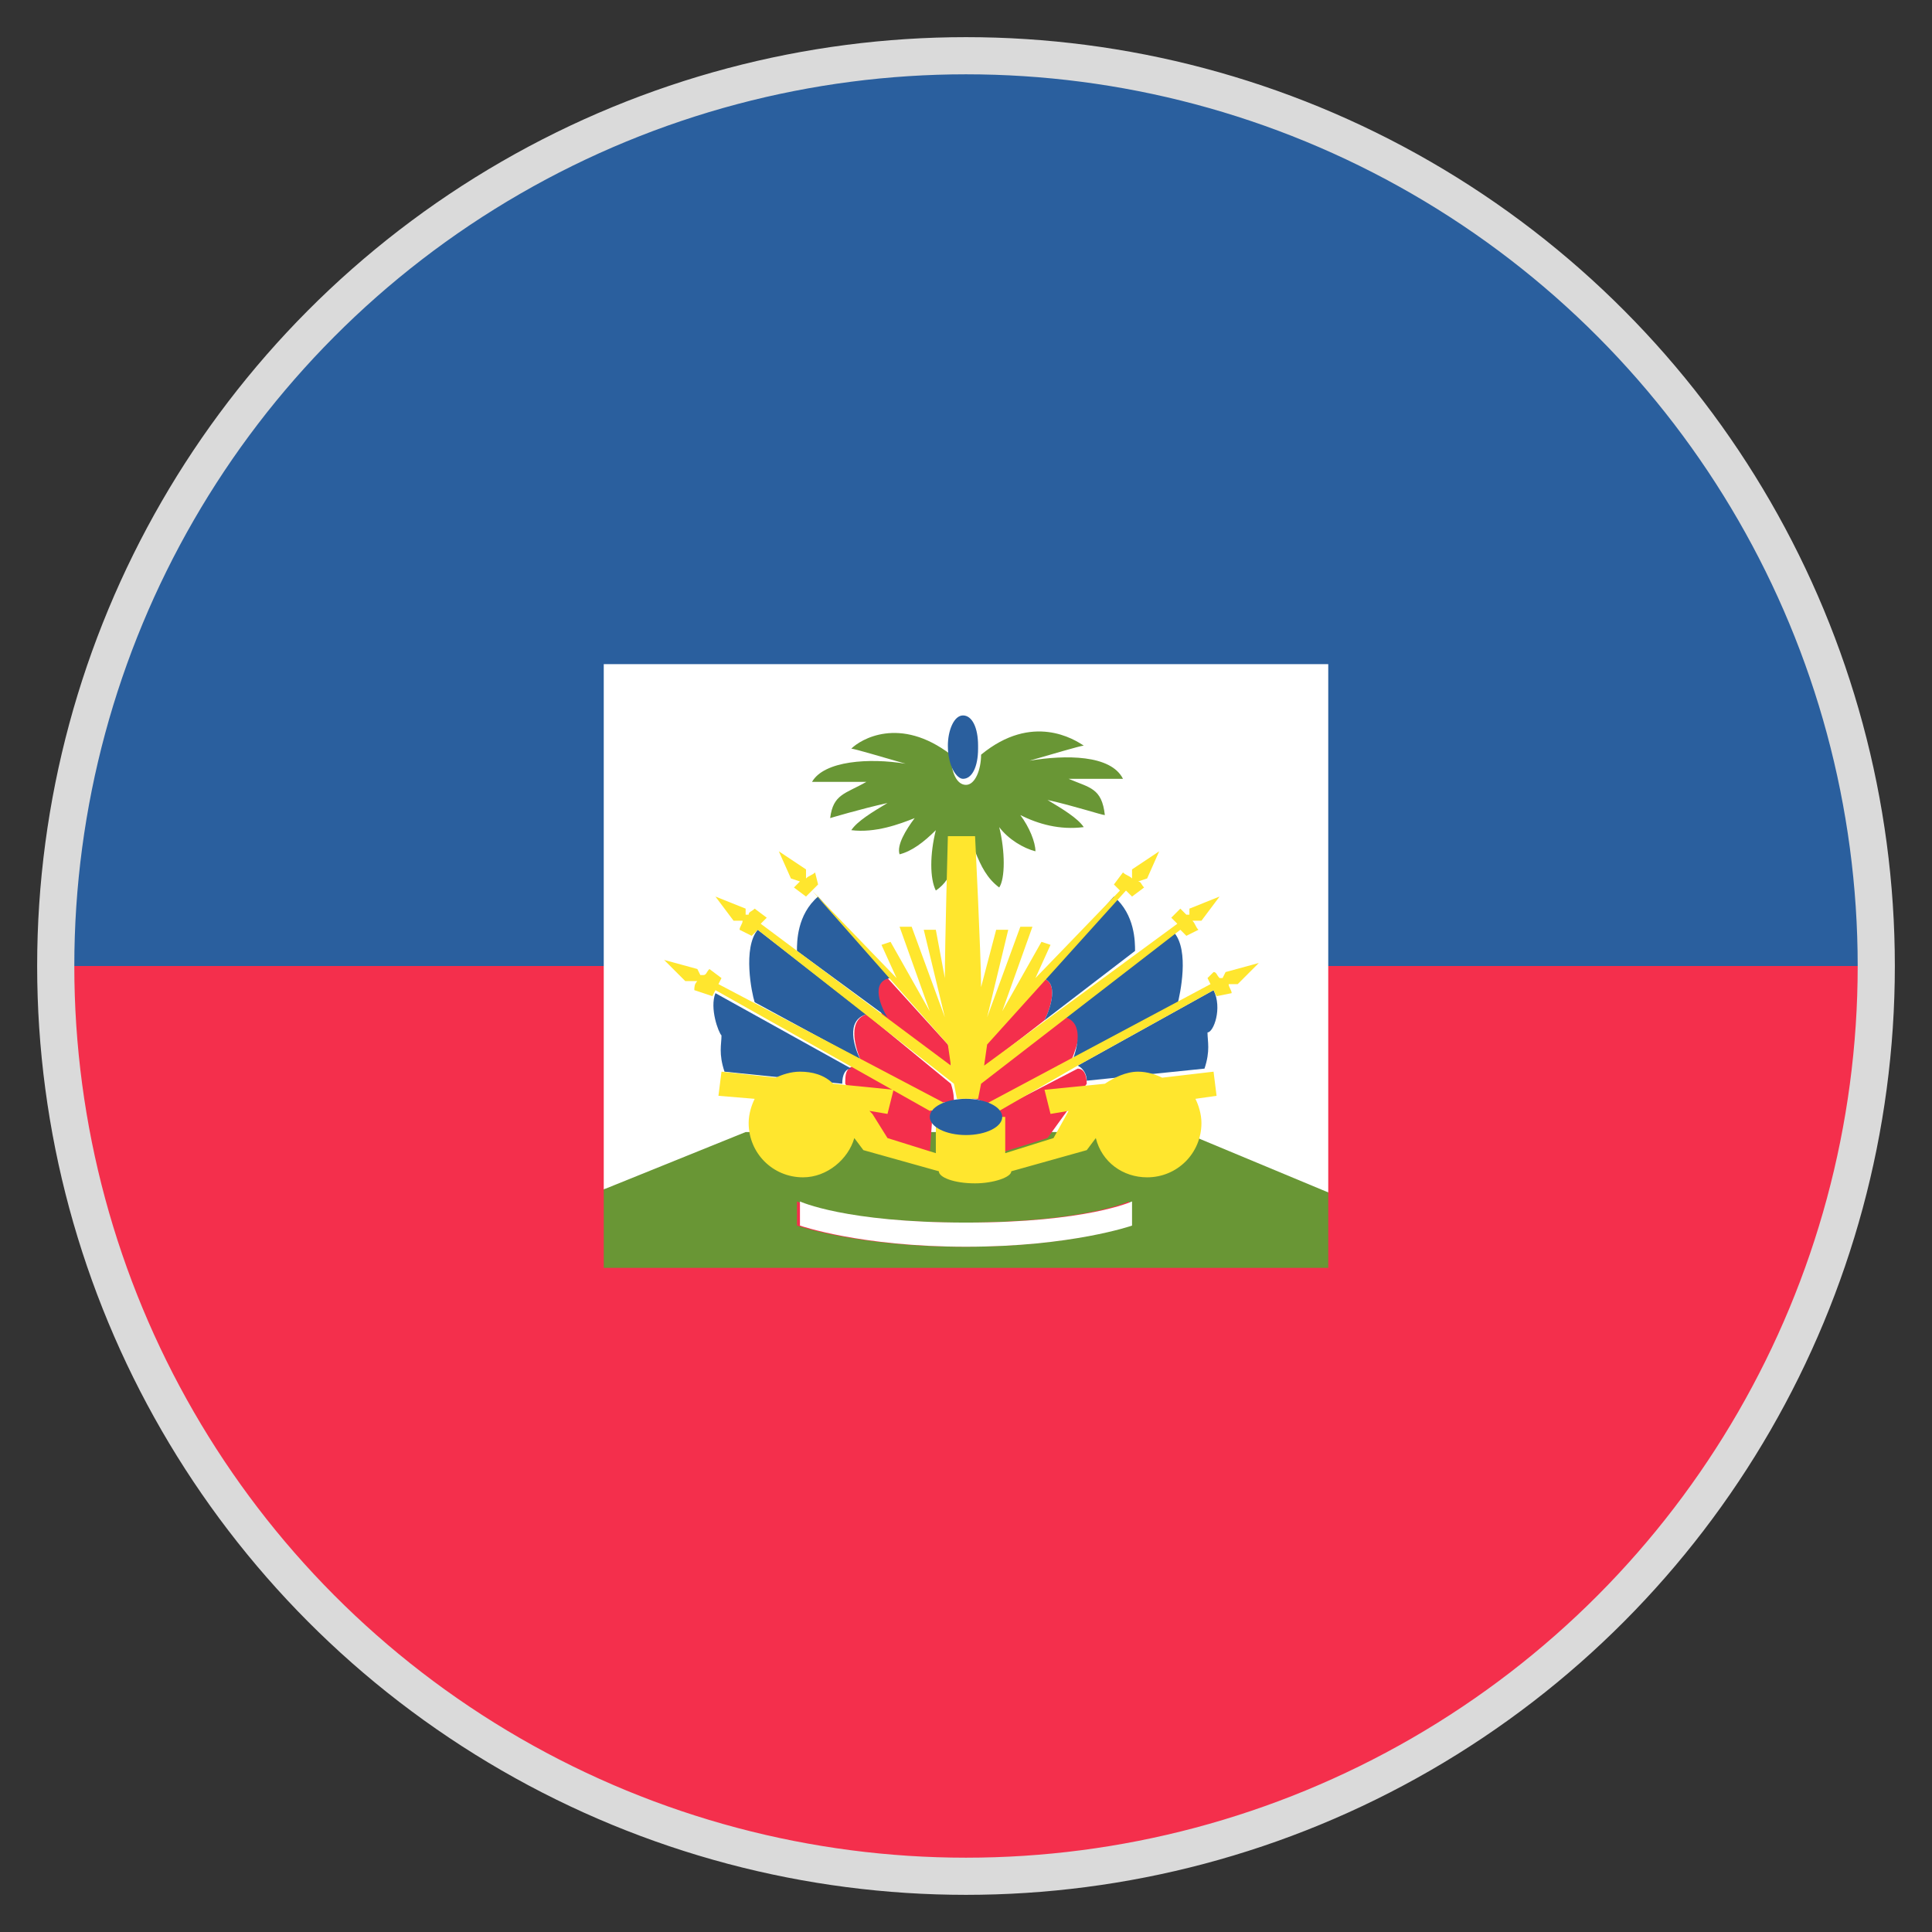<svg width="52" height="52" viewBox="0 0 52 52" fill="none" xmlns="http://www.w3.org/2000/svg">
<rect x="0" y="0" width="52" height="52" fill="#333333" stroke="none"/>
<path d="M26 50.375C39.487 50.375 50.375 39.487 50.375 26H1.625C1.625 39.487 12.512 50.375 26 50.375Z" fill="#F42F4C"/>
<path d="M26 1.625C12.512 1.625 1.625 12.512 1.625 26H50.375C50.375 12.512 39.487 1.625 26 1.625Z" fill="#2A5F9E"/>
<path d="M16.25 17.875V32.013C16.494 31.85 35.506 32.013 35.75 32.094V17.875H16.25Z" fill="white"/>
<path d="M31.85 30.469H20.069L16.25 32.013V34.125H35.75V32.094L31.85 30.469ZM30.387 32.987C30.387 32.987 28.844 33.556 25.919 33.556C23.075 33.556 21.45 32.987 21.45 32.987V32.337C21.45 32.337 22.669 32.906 25.919 32.906C29.169 32.906 30.387 32.337 30.387 32.337V32.987Z" fill="#699635"/>
<path d="M25.594 28.762C25.594 28.519 25.594 28.356 25.512 28.113L23.887 26.325C23.4 26.406 23.644 27.137 23.806 27.462L25.594 28.762" fill="#F42F4C"/>
<path d="M23.319 27.3C22.831 27.462 22.994 28.113 23.156 28.519L25.269 29.738C25.35 29.656 25.512 29.656 25.675 29.656C25.675 29.575 25.675 29.413 25.594 29.169L23.319 27.3Z" fill="#F42F4C"/>
<path d="M25.106 29.9L22.994 28.681C22.75 28.762 22.75 28.925 22.75 29.169L23.725 30.631L25.025 31.038L25.106 29.9Z" fill="#F42F4C"/>
<path d="M28.112 27.462C28.275 27.137 28.519 26.406 28.031 26.325L26.406 28.194C26.406 28.438 26.406 28.6 26.325 28.844L28.112 27.462" fill="#F42F4C"/>
<path d="M28.844 28.519C29.006 28.113 29.25 27.462 28.681 27.3L26.244 29.169C26.244 29.331 26.244 29.494 26.163 29.575C26.325 29.575 26.488 29.656 26.65 29.738L28.844 28.519Z" fill="#F42F4C"/>
<path d="M29.25 29.169C29.25 28.925 29.169 28.762 29.006 28.762L26.812 29.9L26.894 31.038L28.194 30.631L29.25 29.169Z" fill="#F42F4C"/>
<path d="M26.244 22.587V22.913C26.406 23.319 26.569 23.644 26.894 23.887C27.056 23.644 27.056 22.913 26.894 22.262C27.137 22.587 27.544 22.831 27.869 22.913C27.869 22.669 27.706 22.262 27.462 21.938C27.95 22.181 28.519 22.344 29.169 22.262C29.006 22.019 28.6 21.775 28.194 21.531C28.925 21.694 29.656 21.938 29.737 21.938C29.656 21.206 29.331 21.206 28.762 20.962H30.225C29.9 20.312 28.681 20.312 27.706 20.475C28.275 20.312 29.087 20.069 29.169 20.069C28.925 19.906 27.788 19.175 26.406 20.312C26.406 20.719 26.244 21.125 26 21.125C25.756 21.125 25.594 20.8 25.594 20.312C24.212 19.256 23.156 19.906 22.913 20.15C22.994 20.15 23.806 20.394 24.375 20.556C23.4 20.394 22.181 20.475 21.856 21.044H23.319C22.75 21.369 22.425 21.369 22.344 22.019C22.344 22.019 23.156 21.775 23.887 21.613C23.481 21.856 23.075 22.1 22.913 22.344C23.562 22.425 24.212 22.181 24.619 22.019C24.375 22.344 24.131 22.75 24.212 22.994C24.538 22.913 24.863 22.669 25.188 22.344C25.025 22.994 25.025 23.644 25.188 23.969C25.431 23.806 25.594 23.562 25.675 23.238V22.669H26.244V22.587Z" fill="#699635"/>
<path d="M21.531 32.337V32.987C21.531 32.987 23.156 33.556 26 33.556C28.844 33.556 30.469 32.987 30.469 32.987V32.337C30.469 32.337 29.25 32.906 26 32.906C22.75 32.906 21.531 32.337 21.531 32.337Z" fill="white"/>
<path d="M23.969 26.325L22.019 24.131C21.45 24.619 21.45 25.35 21.45 25.594L23.887 27.381C23.725 27.137 23.4 26.406 23.969 26.325" fill="#2A5F9E"/>
<path d="M23.319 27.3L20.394 25.025C19.987 25.512 20.231 26.731 20.312 26.975L23.156 28.519C22.994 28.194 22.75 27.462 23.319 27.3" fill="#2A5F9E"/>
<path d="M19.419 27.869C19.419 28.113 19.337 28.356 19.5 28.844L22.669 29.169C22.669 28.925 22.75 28.762 22.913 28.762L19.256 26.731C19.094 27.137 19.337 27.788 19.419 27.869Z" fill="#2A5F9E"/>
<path d="M30.55 25.594C30.55 25.35 30.55 24.619 29.981 24.131L28.031 26.325C28.519 26.406 28.275 27.137 28.113 27.462L30.55 25.594" fill="#2A5F9E"/>
<path d="M31.687 27.056C31.769 26.731 32.012 25.594 31.606 25.106L28.681 27.381C29.169 27.544 29.006 28.194 28.844 28.6L31.687 27.056Z" fill="#2A5F9E"/>
<path d="M32.663 26.65L29.006 28.681C29.169 28.762 29.25 28.925 29.25 29.087L32.419 28.762C32.581 28.275 32.5 28.031 32.5 27.788C32.663 27.788 32.906 27.137 32.663 26.65Z" fill="#2A5F9E"/>
<path d="M25.919 20.962C26.163 20.962 26.325 20.637 26.325 20.15V20.069C26.325 19.581 26.163 19.256 25.919 19.256C25.675 19.256 25.512 19.663 25.512 20.069C25.512 20.637 25.756 20.962 25.919 20.962Z" fill="#2A5F9E"/>
<path d="M32.744 29.494L32.663 28.844L31.281 29.006C31.119 28.925 30.875 28.844 30.631 28.844C30.306 28.844 29.981 29.006 29.738 29.169L28.113 29.331L28.275 29.981L28.762 29.9L28.356 30.631L27.056 31.038V30.062H25.188V31.038L23.887 30.631L23.481 29.981L23.4 29.9L23.887 29.981L24.05 29.331L22.425 29.169C22.181 28.925 21.856 28.844 21.531 28.844C21.288 28.844 21.044 28.925 20.881 29.006L19.419 28.844L19.337 29.494L20.312 29.575C20.231 29.738 20.15 29.981 20.15 30.225C20.15 31.038 20.8 31.688 21.613 31.688C22.262 31.688 22.831 31.2 22.994 30.631L23.238 30.956L25.269 31.525C25.269 31.688 25.675 31.85 26.244 31.85C26.731 31.85 27.219 31.688 27.219 31.525L29.25 30.956L29.494 30.631C29.656 31.281 30.225 31.688 30.875 31.688C31.688 31.688 32.337 31.038 32.337 30.225C32.337 29.981 32.256 29.738 32.175 29.575L32.744 29.494" fill="#FFE62E"/>
<path d="M19.988 24.781C19.988 24.863 19.906 24.944 19.906 25.025L20.231 25.188L20.394 25.025L25.675 29.169L25.756 29.575H26.325L26.406 29.169L31.769 25.025L31.931 25.188L32.256 25.025C32.175 24.944 32.175 24.863 32.094 24.781H32.337L32.825 24.131L32.013 24.456V24.619H31.931L31.769 24.456L31.525 24.7L31.688 24.863L26.488 28.681L26.569 28.113L30.306 23.969L30.469 24.131L30.794 23.887C30.712 23.806 30.712 23.725 30.631 23.725L30.875 23.644L31.2 22.913L30.469 23.4V23.644C30.387 23.562 30.306 23.562 30.225 23.481L29.981 23.806L30.144 23.969L27.869 26.325L28.275 25.431L28.031 25.35L26.975 27.219L27.788 24.944H27.462L26.569 27.381L27.137 25.025H26.812L26.406 26.569C26.406 25.756 26.244 22.506 26.244 22.506H25.512C25.512 22.506 25.431 25.431 25.431 26.325L25.188 25.025H24.863L25.431 27.381L24.538 24.944H24.212L25.025 27.219L23.969 25.35L23.725 25.431L24.131 26.325L21.856 23.969L22.019 23.806L21.938 23.481C21.856 23.562 21.775 23.562 21.694 23.644V23.4L20.962 22.913L21.288 23.644L21.531 23.725L21.369 23.887L21.694 24.131L21.856 23.969L25.512 28.113L25.594 28.681L20.475 24.863L20.637 24.7L20.312 24.456C20.231 24.538 20.15 24.538 20.15 24.619H20.069V24.456L19.256 24.131L19.744 24.781H19.988" fill="#FFE62E"/>
<path d="M19.175 26.812L19.256 26.65L25.025 29.9L25.512 29.738L19.337 26.488L19.419 26.325L19.094 26.081C19.012 26.163 19.012 26.244 18.931 26.244H18.85L18.769 26.081L17.875 25.837L18.444 26.406H18.769C18.688 26.488 18.688 26.569 18.688 26.65L19.175 26.812" fill="#FFE62E"/>
<path d="M33.313 26.488L33.881 25.919L32.987 26.163L32.906 26.325H32.825C32.744 26.244 32.744 26.163 32.663 26.163L32.5 26.325L32.581 26.488L26.488 29.738L26.894 29.9L29.006 28.681L32.663 26.65L32.744 26.812L33.15 26.731C33.15 26.65 33.069 26.569 33.069 26.488H33.313" fill="#FFE62E"/>
<path d="M26 30.55C26.538 30.55 26.975 30.332 26.975 30.062C26.975 29.793 26.538 29.575 26 29.575C25.462 29.575 25.025 29.793 25.025 30.062C25.025 30.332 25.462 30.55 26 30.55Z" fill="#2A5F9E"/>
<circle cx="26" cy="26" r="24.5" stroke="#DADADA"/>
</svg>

